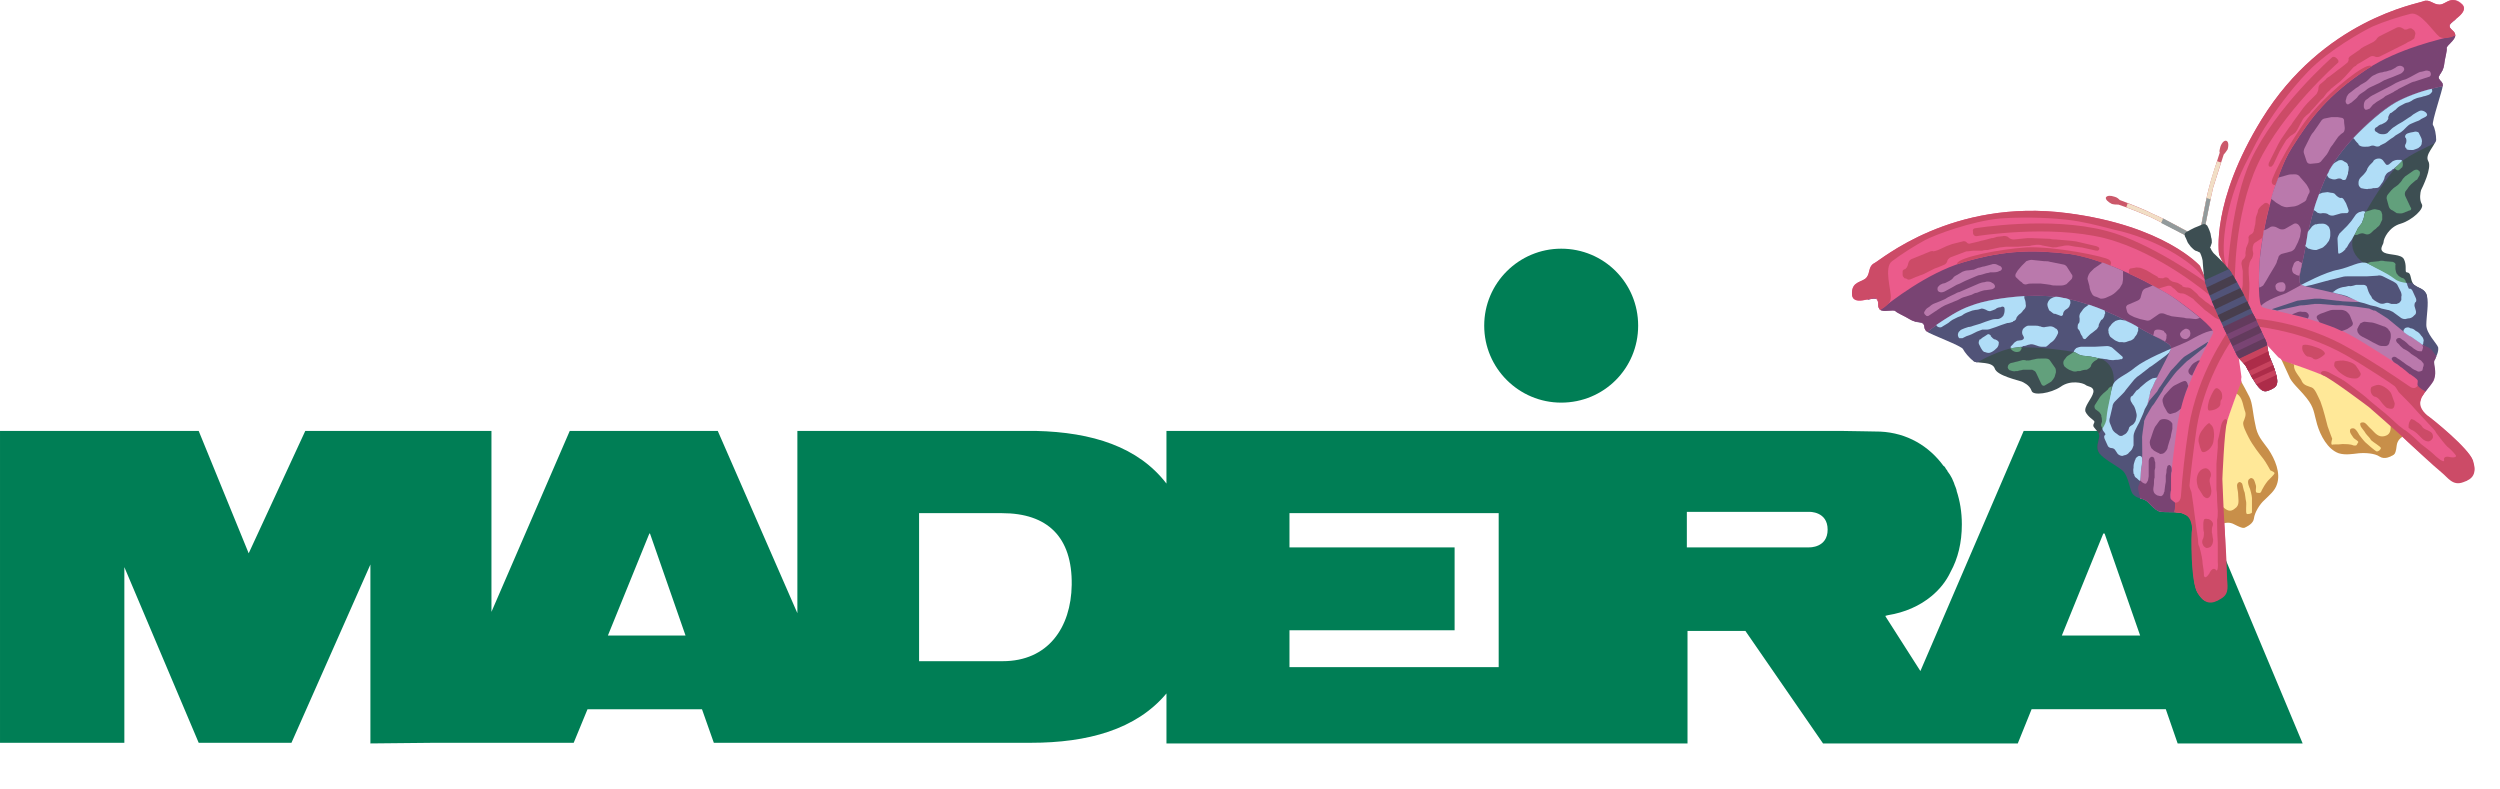 <?xml version="1.0" encoding="UTF-8"?>
<!DOCTYPE svg PUBLIC "-//W3C//DTD SVG 1.1//EN" "http://www.w3.org/Graphics/SVG/1.1/DTD/svg11.dtd">
<!-- Creator: CorelDRAW Home & Student 2014 -->
<svg xmlns="http://www.w3.org/2000/svg" xml:space="preserve" width="38mm" height="12mm" version="1.1" style="shape-rendering:geometricPrecision; text-rendering:geometricPrecision; image-rendering:optimizeQuality; fill-rule:evenodd; clip-rule:evenodd"
viewBox="0 0 3800 1200"
 xmlns:xlink="http://www.w3.org/1999/xlink">
 <defs>
  <style type="text/css">
   <![CDATA[
    .fil1 {fill:#3D4E52}
    .fil22 {fill:#483E4D}
    .fil2 {fill:#515378}
    .fil21 {fill:#633B5D}
    .fil4 {fill:#794473}
    .fil20 {fill:#AD2C49}
    .fil3 {fill:#BA79AC}
    .fil9 {fill:#CC4B67}
    .fil7 {fill:#EB5B8B}
    .fil0 {fill:#007E55;fill-rule:nonzero}
    .fil17 {fill:#3D4E52;fill-rule:nonzero}
    .fil18 {fill:#515378;fill-rule:nonzero}
    .fil13 {fill:#62A07C;fill-rule:nonzero}
    .fil11 {fill:#794473;fill-rule:nonzero}
    .fil16 {fill:#929A9B;fill-rule:nonzero}
    .fil12 {fill:#B0DDF7;fill-rule:nonzero}
    .fil10 {fill:#BA79AC;fill-rule:nonzero}
    .fil19 {fill:#C8435E;fill-rule:nonzero}
    .fil6 {fill:#C88F49;fill-rule:nonzero}
    .fil14 {fill:#CB586A;fill-rule:nonzero}
    .fil8 {fill:#CC4B67;fill-rule:nonzero}
    .fil15 {fill:#F1DEC5;fill-rule:nonzero}
    .fil5 {fill:#FFE898;fill-rule:nonzero}
   ]]>
  </style>
 </defs>
 <g id="Слой_x0020_1">
  <g id="_303724624">
   <path class="fil0" d="M3134 966l63 -155 2 0 54 155 -119 0zm-384 -134l-186 0 0 -54 186 0c0,0 28,-1 28,27 0,28 -28,27 -28,27zm-472 182l-318 0 0 -56 251 0 0 -126 -251 0 0 -52 318 0 0 234zm-754 -9l-127 0 0 -225 126 0c69,0 107,36 106,109 -1,65 -36,116 -105,116zm-600 -39l63 -155 1 0 54 155 -118 0zm2377 -311l-225 0 -157 365 -53 -83 0 -1c1,0 3,-1 4,-1 25,-4 48,-14 66,-29 12,-10 22,-22 29,-37 11,-20 17,-44 17,-72 0,-19 -3,-36 -8,-51 0,-1 0,-1 0,-1 -1,-3 -2,-6 -3,-8 -1,-4 -3,-7 -4,-10 0,0 0,0 0,0 -2,-4 -4,-7 -7,-11 0,-1 -1,-2 -2,-3 -1,-2 -2,-4 -4,-5 -22,-30 -55,-50 -96,-52 -5,0 -48,-1 -58,-1l-1027 0 0 80c-43,-56 -113,-78 -198,-80l-363 0 0 277 -121 -277 -225 0 -119 275 0 -275 -283 0 -86 186 -76 -186 -302 0 0 474 189 0 0 -267 113 267 141 0 120 -271 0 272 98 -1 211 0 21 -51 174 0 18 51 482 0c86,0 160,-20 206,-75l0 76 792 0 0 -171 88 0 118 171 100 0 196 0 21 -52 204 0 18 52 190 0 -199 -475z"/>
   <path class="fil0" d="M2490 495c0,65 -52,117 -117,117 -64,0 -117,-52 -117,-117 0,-65 53,-117 117,-117 65,0 117,52 117,117z"/>
   <path class="fil1" d="M3228 596l-4 -49 -93 -39 -110 16 -22 24c0,0 0,0 1,1 7,4 28,0 32,11 3,11 36,18 41,20 2,1 12,5 15,14 2,8 29,4 44,-6 15,-11 34,-6 38,-3 3,3 13,2 12,11 -2,10 -15,22 -12,30 4,8 12,12 13,14 2,2 -2,4 -1,8 2,4 10,10 9,16 -1,7 -6,16 0,25 1,0 1,0 1,1l20 -37 16 -57z"/>
   <path class="fil2" d="M3342 513l-60 -35 -110 -43 -154 1 -82 25 -26 28c6,1 12,1 14,4 2,4 0,7 5,11 4,4 54,22 55,27 2,4 9,13 16,18 1,1 3,1 5,2 12,-7 37,-19 54,-22 23,-3 65,1 93,6 28,5 60,7 61,41 1,25 -9,37 -11,58 0,11 -6,18 -12,25 1,2 1,4 1,5 -1,7 -6,16 0,25 7,9 25,18 35,26 10,9 11,31 16,36 4,5 11,7 18,8 6,2 12,12 20,17l0 -22 79 -234 -17 -7z"/>
   <path class="fil3" d="M3239 381c0,0 -125,-32 -137,-26 -12,5 -213,59 -213,59l-51 42c7,-2 13,-3 15,-1 4,5 0,12 5,16 5,4 20,-1 23,2 3,3 15,8 23,13 8,5 18,2 20,7 2,4 0,7 5,11 0,0 0,0 1,0 13,-10 41,-30 65,-39 34,-13 101,-20 142,-12 43,8 88,30 111,43 22,14 52,25 52,32 0,8 -24,46 -32,70 -2,5 -3,11 -4,17 1,-1 2,-4 3,-6l12 -14c1,-2 3,-6 5,-8l14 -21c1,-2 4,-5 6,-7 0,0 11,-12 11,-12 2,-2 5,-5 7,-6l35 -22 -4 7 -26 21c-2,1 -5,4 -6,5l-12 12c-2,2 -4,5 -5,6 0,0 -15,20 -15,20 -1,2 -3,6 -4,7l-11 17c-2,2 -4,5 -5,7l-7 12c-1,2 -2,5 -3,7l0 2c-2,12 -3,22 -3,22 0,18 1,35 -1,45 -2,14 -3,35 -2,49 3,0 5,1 7,2 6,2 14,16 24,18 9,1 18,0 29,1l21 -19 17 -135 26 -79 -4 -60 -134 -105z"/>
   <path class="fil4" d="M3248 496c22,14 52,25 52,32 0,1 0,1 -1,2 10,-4 20,-8 26,-11 13,-7 33,-19 43,-16 1,0 4,1 6,3l-1 -20 -134 -105c0,0 -125,-32 -137,-26 -12,5 -213,59 -213,59l-51 42c7,-2 13,-3 15,-1 4,5 0,12 5,16 5,4 20,-1 23,2 3,3 15,8 23,13 8,5 18,2 20,7 2,4 0,7 5,11 0,0 0,0 1,0 13,-10 41,-30 65,-39 34,-13 101,-20 142,-12 43,8 88,30 111,43z"/>
   <path class="fil5" d="M3417 605c-3,-5 -8,-14 -12,-21 -7,17 -16,43 -23,64 -10,33 -9,108 -5,133 1,3 2,7 2,12l4 0c0,0 7,-2 14,2 8,4 10,9 15,7 5,-3 9,-4 12,-17 4,-12 9,-20 16,-27 7,-6 15,-12 19,-22 3,-11 -2,-35 -11,-50 -10,-14 -19,-21 -23,-39 -3,-18 -2,-32 -8,-42z"/>
   <path class="fil6" d="M3428 645c-4,-18 -4,-32 -9,-42 -3,-6 -10,-19 -14,-26 -1,4 -4,16 -6,21 2,1 3,2 4,3 6,6 7,18 9,23 3,6 0,12 -2,17 -2,5 4,16 8,24 6,12 18,27 22,32 4,5 11,18 11,18 0,0 8,3 6,5 -1,2 -6,7 -10,11 -4,5 -7,10 -9,14 -2,6 -4,4 -7,4 -4,0 -1,-8 -2,-11 -1,-3 -2,-8 -4,-10 -2,-1 -3,-3 -7,1 -3,4 2,14 2,14 0,0 3,10 3,14 0,4 0,20 0,22 -1,2 -7,3 -8,2 -2,-2 0,-15 -1,-19 -1,-4 -1,-8 -2,-13 -2,-4 -3,-12 -4,-14 -2,-2 -4,-4 -7,0 -2,4 1,10 1,17 0,7 3,16 -5,21 -7,6 -12,3 -19,-3 -2,-2 -2,-12 -3,-17 0,11 1,21 2,28 1,3 -4,12 -4,17l9 -3c0,0 7,-2 14,2 8,4 12,6 16,5 4,-2 13,-6 14,-14 1,-9 9,-22 16,-28 7,-7 16,-14 19,-24 6,-17 -3,-38 -13,-53 -10,-14 -17,-20 -20,-38z"/>
   <path class="fil7" d="M3402 537l-27 -64 -32 -69c0,0 -53,-61 -201,-80 -175,-23 -284,72 -293,76 -10,5 -6,15 -12,22 -7,8 -22,5 -22,23 -1,24 33,4 37,9 5,6 1,13 6,17 0,0 0,0 0,0 18,-14 70,-55 125,-72 67,-20 110,-19 163,-13 54,7 138,52 163,70 24,17 57,43 55,50 -3,7 -24,45 -34,72 -11,26 -17,41 -22,79 -5,37 -13,97 -7,106 4,7 5,8 7,16 6,0 9,1 13,3 8,3 11,9 11,20 -1,11 -1,84 8,98 9,14 12,15 23,14 2,0 5,-1 8,-2 6,-7 14,-17 13,-26 -2,-14 0,-81 -5,-106 -5,-25 -6,-100 4,-133 8,-25 18,-52 24,-67 -1,-2 0,-7 0,-7l-5 -36z"/>
   <path class="fil8" d="M3344 404c0,0 -54,-61 -201,-80 -176,-23 -285,72 -294,76 -9,5 -6,15 -12,22 -6,7 -21,5 -22,23 -1,23 33,4 38,9 4,5 0,12 5,17 6,-3 16,-10 16,-18 1,-11 -11,-47 2,-56 13,-10 35,-24 50,-32 15,-8 71,-29 115,-33 44,-3 84,0 101,2 25,3 44,8 71,15 65,14 118,49 133,69 3,5 5,6 7,7l-9 -21z"/>
   <path class="fil9" d="M3359 437c0,0 -4,-7 -6,-8 0,0 -85,-61 -151,-78 -87,-23 -200,-4 -200,-4 -2,0 -4,2 -3,5l0 3c1,3 3,4 5,4 0,0 110,-18 195,3 85,22 161,88 161,88 2,1 5,1 5,1l-3 -6 -3 -8z"/>
   <path class="fil8" d="M3156 367c-2,0 -6,-1 -8,-1l-23 -2c-3,0 -6,0 -9,-1l-27 -1c-2,0 -6,0 -8,0l-20 2c-3,0 -6,-1 -8,-3l-1 -1c-2,-1 -6,-2 -8,-1l-9 1c-2,1 -6,2 -8,2 0,0 -14,4 -16,4 -2,1 -16,4 -16,4 -2,1 -5,0 -6,-2 -1,-1 -4,-2 -6,-1l-16 4c-2,1 -6,2 -8,3l-13 6c-3,1 -6,2 -7,2 -2,-1 -5,0 -7,1l-27 11c-2,1 -4,4 -4,5 -1,2 -1,5 -2,6 0,1 -2,3 -3,4 -2,0 -4,2 -4,3 0,1 0,4 0,6 0,2 2,4 3,5 2,0 4,1 5,2 1,0 4,0 5,-1 1,0 4,-2 7,-3l3 -1c2,-1 5,-2 8,-3l18 -9c3,-1 6,-2 8,-3l7 -3c2,-1 4,-4 4,-6 1,-2 3,-4 5,-5l16 -6c2,-1 6,-2 8,-3l2 0c2,0 6,-1 9,-1l13 0c2,-1 6,-1 8,-1l19 -4c3,0 7,-1 9,-1l10 0c2,0 6,0 8,0l13 -1c2,0 6,0 8,-1l8 -1c2,0 6,0 8,1l16 3c3,0 7,0 9,-1l6 -1c3,-1 7,-1 9,-1l11 2c3,0 6,1 9,1l18 4c3,1 5,1 7,1 1,-1 2,-2 2,-3 0,-2 -2,-3 -5,-4l-30 -7z"/>
   <path class="fil8" d="M3372 470c-3,-1 -6,-2 -8,-4l-4 -2c-2,-2 -5,-4 -7,-5l-7 -6c-2,-1 -5,-4 -6,-6l-8 -7c-2,-2 -5,-3 -7,-3l-1 0c-2,0 -6,-1 -7,-2l0 -1c-2,-1 -5,-3 -7,-4l-8 -2c-2,-1 -5,-3 -6,-5 -1,-1 -4,-2 -6,-1l-2 1c-2,0 -5,0 -8,-1l0 -1c-2,-1 -5,-3 -7,-4l-10 -6c-2,-1 -5,-2 -7,-3l-3 -1c-2,0 -6,-1 -8,0l-6 1c-2,0 -4,3 -3,5l0 3c16,7 32,15 45,23 1,0 1,0 2,-1l10 -3c2,-1 5,-1 7,0 1,1 3,3 5,4l4 4c1,2 5,3 7,3l1 0c3,0 6,2 8,3l5 3c2,1 5,3 6,5l12 11c1,1 4,4 6,5l13 10c2,1 6,3 8,3l4 0c1,1 1,1 1,0l-5 -13 -1 -2c0,0 0,-1 0,-1l-2 0z"/>
   <path class="fil8" d="M2983 399c67,-20 110,-19 163,-13 18,3 40,9 61,18 2,-2 3,-6 -1,-9 -5,-5 -84,-21 -126,-19 -43,3 -101,15 -105,24 0,1 0,1 -1,2 3,-1 6,-2 9,-3z"/>
   <path class="fil8" d="M3369 590c-3,0 -7,8 -11,18 -3,10 -3,17 1,16 4,0 10,-2 12,-4 2,-1 4,-4 4,-6 0,-3 0,-6 2,-7 1,-2 1,-6 0,-10 -2,-4 -5,-7 -8,-7z"/>
   <path class="fil8" d="M3362 647c-1,-1 -3,-3 -4,-4 -1,0 -6,4 -10,10 -5,6 -7,14 -6,19 1,5 3,11 4,13 1,3 5,3 9,0 4,-2 8,-8 9,-12 1,-5 2,-13 1,-17 0,-4 -2,-8 -3,-9z"/>
   <path class="fil8" d="M3359 716c-2,-3 -5,-5 -8,-4 -2,0 -6,2 -8,5 -2,2 -4,8 -4,12 0,4 1,9 2,12 2,3 6,10 8,13 2,2 5,4 7,3 3,-1 5,-5 5,-8 1,-3 -1,-11 -2,-15 -1,-3 0,-8 1,-9 1,-2 1,-6 -1,-9z"/>
   <path class="fil8" d="M3363 794c-1,-2 -3,-4 -6,-5 -2,0 -5,-1 -6,0 -1,0 -2,4 -2,8 0,5 0,10 1,12 0,2 0,6 -1,9 -2,3 -2,7 -1,9 1,3 3,5 6,6 2,0 6,-1 7,-3 2,-2 3,-6 3,-10 -1,-3 -1,-8 -2,-11 0,-3 0,-7 1,-9 1,-2 1,-5 0,-6z"/>
   <path class="fil8" d="M3343 831c0,0 0,0 -1,-2 -1,-2 -1,-9 -1,-9 -2,-12 -4,-28 -5,-36 -1,-8 -3,-24 -5,-36 0,0 -3,-7 -3,-10 0,-3 6,-55 11,-88 11,-67 44,-120 54,-134l-4 -9 -3 -3c-1,3 -45,62 -59,145 -6,39 -10,76 -12,105 -1,12 -10,10 -10,10l0 15c0,0 6,0 8,0 4,1 3,1 8,3 6,3 10,9 11,21 -2,12 -2,81 8,98 11,18 22,18 36,9 14,-8 9,-21 9,-35 0,-13 -3,-65 -4,-80 -1,-14 -3,-67 -3,-67 0,0 3,-74 7,-86 1,-4 -1,-5 -3,-5 -2,1 -5,5 -6,10l-3 15c-1,4 -2,8 -2,8 0,1 0,1 0,1 0,0 0,4 0,9l-2 25c0,5 0,12 0,17l0 22c1,5 1,13 1,17l1 16c0,4 0,10 -1,13 0,2 0,20 1,34 0,9 0,21 0,30 1,10 -1,16 -3,12 -3,-3 -7,-1 -10,6 -4,6 -7,7 -8,3 0,-5 -1,-13 -2,-18 0,-5 -2,-16 -5,-26z"/>
   <path class="fil10" d="M3233 473c0,2 3,5 5,6l6 3c3,1 6,2 9,3l9 2c2,1 6,0 7,-1l13 -9c2,-1 6,-1 8,0l5 2c2,0 5,2 8,2l17 2c2,1 6,1 8,1l9 1c2,0 5,-1 7,-2 -11,-9 -24,-19 -35,-27 -8,-6 -21,-14 -37,-22 -2,1 -5,2 -7,3l-3 1c-3,1 -5,3 -6,6l-2 7c0,2 -2,5 -5,6l-14 6c-3,1 -4,4 -3,6l1 4z"/>
   <path class="fil10" d="M3177 414l-2 3c-1,2 -2,5 -2,7l3 11c0,2 1,6 2,8l2 4c1,2 4,4 6,4l0 0c2,1 5,2 7,3 1,0 4,0 7,-1l9 -4c2,-1 5,-3 7,-5l6 -6c1,-2 3,-5 4,-7l1 -6c0,-2 0,-6 0,-9l0 -4c0,0 0,0 0,0 -10,-5 -21,-9 -31,-13l-13 9c-1,1 -4,4 -6,6z"/>
   <path class="fil10" d="M3142 406c-1,-2 -4,-4 -6,-4l-20 -4c-2,-1 -6,-1 -9,-1l-19 -2c-2,0 -6,1 -8,2l-7 7c-2,2 -4,5 -6,7l-3 5c-1,2 -1,5 1,6l1 1c2,2 5,5 7,6l1 1c1,2 5,3 7,2l0 0c2,-1 6,-1 8,-1l13 0c2,0 6,1 8,1l7 1c2,1 6,1 9,1l7 0c3,0 6,-1 8,-2l8 -8c1,-2 2,-5 0,-7l-7 -11z"/>
   <path class="fil10" d="M3028 430c-2,-2 -5,-2 -8,-2l-4 1c-2,0 -6,1 -8,2l-30 13c-2,0 -5,2 -7,3 0,0 -11,5 -12,6 -2,2 -18,8 -18,8 -3,1 -6,3 -8,5l-3 2c-2,1 -4,4 -5,6 -1,1 0,4 2,5 1,2 4,2 6,0l18 -12c2,-1 5,-3 8,-4l17 -7c2,-1 5,-3 8,-4l13 -4c2,-1 5,-3 8,-3l5 -2c3,-1 6,-2 9,-2l7 -1c3,0 5,-2 6,-3 1,-2 0,-4 -2,-6l-2 -1z"/>
   <path class="fil10" d="M3035 402c-2,-1 -6,-1 -8,0l-11 3c-3,0 -6,2 -9,2l-7 3c-3,0 -6,1 -9,1l0 0c-2,0 -6,1 -8,2l-5 3c-2,1 -5,3 -7,4l-2 2c-1,2 -4,4 -6,5l-2 1c-2,1 -5,3 -8,3l0 0c-2,1 -5,2 -6,4 -2,1 -2,3 -2,5 0,2 2,4 4,4 1,1 5,0 7,-1l11 -6c2,-1 5,-3 7,-4l5 -2c2,-1 6,-3 8,-4l14 -6c3,-1 6,-3 9,-3l7 -2c2,-1 6,-1 8,-2l3 0c2,0 6,0 9,-1l2 -1c2,0 4,-2 4,-4 0,-1 -2,-4 -4,-4l-4 -2z"/>
   <path class="fil10" d="M3291 519c1,-2 2,-4 2,-6l0 -2c1,-2 -1,-5 -3,-6l-1 -2c-2,-1 -6,-2 -8,-2l-2 0c-3,0 -5,2 -5,4l0 0c0,2 -1,3 -1,5 7,3 13,6 18,9z"/>
   <path class="fil10" d="M3328 502c-2,-2 -5,-3 -7,-2 -2,1 -5,3 -6,5l-1 1c-1,2 0,5 2,7l1 1c2,1 5,2 7,1 2,-1 4,-3 5,-5l0 -1c1,-2 0,-5 -1,-7z"/>
   <path class="fil11" d="M3341 548l-5 3c-2,1 -5,4 -6,6l-2 3c-2,2 -2,5 -1,7 1,2 3,3 5,4 4,-8 7,-16 12,-23 -1,0 -2,0 -3,0z"/>
   <path class="fil11" d="M3325 584l0 -1c-1,-3 -3,-4 -4,-4 -1,0 -4,1 -6,2l-10 5c-2,1 -5,4 -6,5l-9 10c-1,2 -3,5 -3,7 0,3 1,6 2,9l5 9c1,2 4,4 6,3l7 -2c2,-1 5,-3 7,-5l1 -1c3,-12 6,-22 11,-34 0,-1 0,-2 -1,-3z"/>
   <path class="fil11" d="M3297 639c-1,-1 -5,-2 -7,-2l-1 0c-3,0 -6,1 -7,3l-5 7c-2,2 -3,6 -4,8l-4 12c-1,2 -2,6 -1,8l0 1c1,3 2,6 4,7l2 2c2,1 5,3 8,4l1 1c2,0 5,0 7,-2l1 -1c2,-2 4,-5 4,-8l3 -10c1,-2 2,-6 2,-8l2 -9c0,-2 0,-6 0,-8 -1,-2 -3,-4 -5,-5z"/>
   <path class="fil4" d="M3281 777c5,2 15,1 24,2 0,0 0,0 0,-1l0 -1c1,-3 1,-6 1,-7 0,-2 0,-5 0,-6 -1,-1 -4,-3 -6,-5 -2,-2 -1,-12 0,-14l0 -2c0,-2 0,-6 0,-8 0,0 0,-6 0,-7 0,-2 0,-4 0,-4 0,-2 0,-6 1,-8 0,-2 0,-5 -1,-7 -1,-1 -2,-3 -3,-2 -2,0 -3,2 -3,4 -1,2 -1,5 -1,7l-1 5c0,2 0,6 0,9l-1 6c0,2 -1,6 -1,9l-1 2c0,3 -4,6 -5,5 -2,0 -4,-1 -5,-1 -2,-1 -3,-2 -4,-3 -1,-1 -2,-4 -2,-6 0,-3 1,-6 1,-9l0 0c0,-3 0,-7 1,-9l0 -2c0,-3 0,-6 0,-9l1 -4c0,-2 0,-6 0,-8l-1 -3c0,-2 -1,-5 -2,-5 -1,-1 -3,-1 -4,0 -2,1 -3,4 -3,6 0,2 0,6 0,8l0 6c0,3 0,6 0,9l-1 6c-1,2 -2,4 -3,5 -2,1 -6,-2 -6,-2l-3 -3 -1 5 -2 5c0,2 0,6 1,8l2 9c0,1 2,1 2,1 2,1 3,1 5,2 6,2 12,13 21,17z"/>
   <path class="fil12" d="M2995 465c-18,6 -37,19 -52,29 1,1 2,3 3,3 2,1 5,1 7,-1l5 -3c2,-1 5,-3 7,-5l3 -2c2,-1 6,-3 8,-4 0,0 6,-2 7,-3 2,-2 7,-4 7,-4 2,-1 6,-2 8,-3l5 -1c3,0 6,-1 9,-2l0 0c2,0 5,1 7,2 1,1 4,2 6,2 3,-1 6,-2 8,-3 2,-2 5,-3 8,-3l2 -1c3,0 4,1 4,4l0 2c0,3 -1,6 -2,8l-2 2c-1,1 -4,3 -7,3l-3 0c-3,0 -6,1 -9,2l-6 2c-2,1 -6,2 -8,3l-10 3c-2,1 -6,2 -8,2l-6 2c-2,1 -6,2 -7,4 -2,1 -3,4 -3,6 0,2 1,4 2,5 1,0 3,0 5,0l6 -3c3,-1 6,-2 8,-3l8 -4c2,-1 6,-2 8,-3l7 0c2,0 6,-1 8,-2l6 -2c2,-1 6,-2 8,-3l9 -3c3,0 6,-1 9,-2l0 -1c3,0 5,-3 5,-5 1,-2 3,-4 4,-5 2,-1 5,-4 6,-6l2 -2c2,-2 3,-5 2,-8l0 -1c0,-2 -1,-6 -2,-8l0 -3c-31,2 -62,7 -82,15z"/>
   <path class="fil12" d="M3033 516c-3,0 -5,-3 -7,-5l0 -1c-2,-2 -4,-3 -6,-1l-3 2c-2,1 -5,3 -7,5l-1 0c-1,2 -2,5 -1,7l3 6c1,2 3,5 5,6l1 0c2,1 6,2 8,1l0 0c3,-1 6,-3 8,-5l1 -1c2,-1 4,-5 4,-7l0 -1c1,-2 -1,-4 -3,-5l-2 -1z"/>
   <path class="fil12" d="M3124 499c-2,-2 -5,-3 -8,-3l-7 1c-2,1 -6,0 -8,-1l-1 0c-2,-1 -5,-1 -7,-1 -2,0 -5,0 -7,0l-3 0c-2,0 -5,2 -7,4l-1 1c-1,2 -2,5 -1,8l2 4c1,2 0,4 -3,5l-7 1c-2,1 -5,3 -6,5l-3 3c-2,2 -1,3 2,3l7 -1c2,0 6,-1 8,-1l1 -1c3,0 6,-1 8,-2l1 0c2,-1 5,-1 8,0l3 1c2,1 6,2 8,2 0,0 6,0 7,0 2,-1 7,-6 7,-6 2,-1 4,-3 5,-4 1,-1 3,-4 4,-6l2 -4c1,-2 0,-5 -2,-7l-2 -1z"/>
   <path class="fil12" d="M3137 453c-4,-1 -8,-2 -12,-2 -1,0 -3,1 -4,1l-2 1c-3,1 -5,4 -6,6l-1 3c0,3 1,6 2,8l1 2c2,1 5,4 7,5l2 0c2,1 6,2 8,3 2,1 4,-1 4,-3l0 -1c1,-3 3,-5 5,-6l0 0c2,-1 5,-4 5,-6l1 -3c0,-3 0,-5 -2,-6 -3,-1 -5,-2 -8,-2z"/>
   <path class="fil12" d="M3175 463c0,0 0,0 0,0l-4 3c-2,1 -5,4 -6,6l-3 4c-1,2 -2,5 -1,8l0 2c0,2 0,5 -2,6 -1,2 -1,4 -1,7l3 4c1,3 2,6 4,8l1 3c2,2 4,2 5,0l2 -2c2,-2 5,-5 7,-6l5 -4c2,-1 4,-4 5,-6l0 -2c1,-3 3,-6 4,-8l1 0c2,-2 4,-5 4,-8l1 -2c0,-1 -1,-3 -1,-4 -7,-3 -15,-6 -24,-9z"/>
   <path class="fil12" d="M3248 496c-5,-3 -11,-6 -18,-9 0,0 -1,0 -1,0l-6 -1c-2,0 -6,1 -8,2l-1 1c-2,1 -5,4 -6,6l-1 1c-2,2 -3,6 -2,8l0 2c1,3 2,6 4,7l4 3c2,2 6,3 8,4l5 0c2,1 6,0 8,-1l3 -1c2,0 5,-2 7,-4l1 -2c2,-2 4,-5 4,-7l1 -2c0,-1 0,-4 0,-6 -1,0 -2,0 -2,-1z"/>
   <path class="fil12" d="M3210 528c-2,-1 -5,-2 -7,-2l-18 1c-2,0 -6,0 -9,0l-12 0c-2,0 -6,1 -8,2l-2 2c-1,2 -4,4 1,5l5 3c3,1 6,2 9,2l9 1c3,1 7,1 9,2l6 1c3,0 6,1 9,1l4 1c2,0 6,1 9,0l0 0c2,0 6,0 8,-1l2 0c2,-1 2,-3 1,-4l-16 -14z"/>
   <path class="fil12" d="M3247 594c-1,2 -4,5 -5,7l-3 2c-1,2 -1,5 0,7l3 5c2,2 3,5 4,8l1 4c1,3 1,6 0,9l-1 4c-1,2 -3,5 -5,6 -2,1 -5,3 -5,5l-1 3c-1,2 -3,5 -5,6l-2 1c-2,2 -5,2 -7,1l-4 -3c-2,-1 -5,-4 -6,-6l-4 -10c-1,-2 -1,-6 0,-8l4 -17c0,-3 2,-6 4,-8l11 -11c1,-1 4,-4 5,-6l13 -16c2,-2 5,-5 7,-6l13 -10c2,-2 5,-4 7,-5 0,0 15,-11 19,-14 3,-2 7,-6 7,-6l3 -6c0,0 -39,16 -54,28 -15,13 -32,17 -35,29 -4,12 -11,48 -14,56 -3,10 0,12 0,12 1,2 4,4 3,6 -2,1 -2,3 -1,6l5 11c1,2 4,3 5,3 2,0 5,1 6,3l4 6c2,2 5,3 7,3l3 -1c2,0 6,-2 7,-4l3 -3c2,-2 3,-5 4,-8l0 -14c0,-2 1,-6 2,-8l4 -8c1,-2 3,-5 4,-8l4 -9c1,-2 2,-5 3,-8l4 -7 5 -21 3 -6 4 -9 3 -5c0,0 -2,0 -7,1 -4,2 -10,6 -12,8 -2,2 -5,4 -7,6 -1,2 -6,5 -6,5z"/>
   <path class="fil12" d="M3256 697c0,-3 -2,-4 -4,-4l-1 0c-2,1 -5,3 -5,5l-1 2c-1,3 -2,6 -2,9l0 2c-1,3 0,7 0,9l1 1c0,3 2,5 4,6 1,1 4,4 5,4 1,-7 1,-17 2,-22 1,-3 1,-8 1,-12z"/>
   <path class="fil13" d="M3066 528l-7 1c-1,0 -2,0 -3,0 0,1 1,2 2,3l0 0c2,2 5,3 7,3l1 0c2,0 5,-1 5,-2 1,-1 2,-3 2,-4 0,-1 -1,-1 -2,-2 -2,1 -4,1 -5,1z"/>
   <path class="fil13" d="M3116 548c-1,-2 -4,-3 -6,-3l-8 0c-3,0 -6,0 -9,1l-5 1c-2,1 -6,1 -8,1 -2,-1 -6,-1 -8,0l-16 4c-2,1 -4,3 -4,5 -1,2 1,5 3,6l1 0c2,1 6,2 8,1l3 0c2,-1 5,-1 8,-2 2,0 6,0 8,0l6 0c2,1 5,2 6,5l8 17c1,2 3,3 5,2l10 -6c2,-2 4,-5 5,-7l2 -7c0,-3 0,-6 -2,-8l-7 -10z"/>
   <path class="fil13" d="M3187 544c-2,-1 -6,-1 -9,-2l-9 -1c-3,0 -6,-1 -9,-2l-5 -3c-1,0 -3,-1 -3,-1l-6 4c-2,1 -5,3 -6,5l-3 4c-1,2 -1,5 0,7l1 2c2,2 5,4 7,5l5 2c2,1 6,1 8,0l4 0c2,-1 6,-2 9,-2l1 0c2,-1 5,-3 6,-5l1 -3c1,-2 4,-5 6,-6l2 -1c1,-1 2,-2 3,-3l-3 0z"/>
   <path class="fil13" d="M3202 634c2,-19 6,-28 8,-47l-2 1c-2,1 -3,2 -4,4l-7 6c-2,2 -5,5 -6,7l-7 11c-1,2 0,5 1,6l4 3c2,1 4,4 5,6l0 2c1,2 1,6 1,8l-1 3c-1,2 0,5 2,7l0 0c3,-5 6,-10 6,-17z"/>
   <path class="fil1" d="M3595 420l-36 -35 29 -96 82 -75 32 -2c0,0 1,1 0,1 0,8 -17,22 -11,32 6,10 -9,40 -11,44 -1,3 -3,14 1,21 5,7 -15,25 -32,30 -18,5 -26,23 -26,28 0,4 -8,11 1,16 8,4 26,2 30,10 4,8 2,17 3,19 1,2 4,0 6,4 2,4 2,14 8,17 5,4 15,5 18,16 0,1 0,1 0,2l-40 -9 -54 -23z"/>
   <path class="fil2" d="M3457 455l12 -68 37 -113 98 -118 71 -48 38 -2c-3,6 -7,10 -6,13 2,5 6,5 6,11 0,6 -17,55 -15,60 3,4 5,15 5,23 -1,2 -1,4 -3,5 -12,6 -37,17 -50,28 -17,16 -40,51 -54,76 -14,24 -34,51 -8,74 19,16 35,15 52,28 8,6 18,6 27,6 1,2 2,3 4,4 5,4 16,5 18,16 3,11 -1,31 -1,44 0,13 16,28 18,34 1,7 -3,14 -6,20 -2,5 2,16 0,26l-16 -14 -232 -87 5 -18z"/>
   <path class="fil3" d="M3421 292c0,0 55,-117 67,-123 12,-6 180,-127 180,-127l65 -13c-6,5 -10,8 -10,11 1,6 9,8 9,14 0,7 -13,15 -13,19 1,4 -3,16 -4,26 -1,10 -10,16 -8,20 2,5 6,5 6,11 0,0 0,0 0,1 -16,3 -50,12 -73,25 -31,18 -79,65 -99,102 -20,38 -32,87 -36,113 -4,27 -14,56 -8,61 6,5 50,11 73,20 5,2 11,4 17,7 -2,0 -5,0 -7,0l-19 -1c-2,0 -6,-1 -9,-1 0,0 -25,-3 -25,-3 -3,0 -7,0 -9,0 0,0 -17,2 -17,2 -3,0 -7,1 -9,1l-39 13 8 2 32 -7c3,-1 6,-1 9,-1 0,0 16,-2 16,-2 3,0 6,0 8,0 0,0 25,2 25,2 3,0 6,0 9,0l19 2c3,0 6,1 8,1l14 2c2,1 5,2 7,3l2 0c11,7 19,12 19,12 15,12 27,23 36,28 12,7 28,20 38,30 -1,2 -2,4 -3,6 -2,6 4,22 -1,31 -4,7 -11,13 -17,23l-28 4 -115 -73 -77 -30 -44 -41 3 -170z"/>
   <path class="fil4" d="M3505 371c-4,27 -14,56 -8,61 0,0 0,1 1,1 -9,5 -18,10 -24,13 -14,5 -36,13 -40,23 -1,1 -2,4 -2,7l-14 -14 3 -170c0,0 55,-117 67,-123 12,-6 180,-127 180,-127l65 -13c-6,5 -10,8 -10,11 1,6 9,8 9,14 0,7 -13,15 -13,19 1,4 -3,16 -4,26 -1,10 -10,16 -8,20 2,5 6,5 6,11 0,0 0,0 0,1 -16,3 -50,12 -73,25 -31,18 -79,65 -99,102 -20,38 -32,87 -36,113z"/>
   <path class="fil5" d="M3481 571c-2,-5 -5,-15 -8,-22 17,5 43,14 64,23 32,13 89,61 105,80 3,3 5,6 9,9l-3 3c0,0 -6,4 -7,13 -1,8 1,13 -4,15 -5,3 -9,5 -21,-1 -12,-5 -21,-6 -31,-4 -9,1 -18,3 -29,0 -10,-4 -26,-23 -31,-40 -5,-17 -5,-28 -16,-42 -12,-15 -23,-23 -28,-34z"/>
   <path class="fil6" d="M3506 605c-12,-15 -23,-23 -27,-34 -2,-5 -9,-19 -12,-26 4,1 15,7 20,9 0,1 0,2 0,4 1,8 10,16 12,22 3,6 10,7 15,9 5,2 9,13 13,21 5,13 9,31 11,38 2,6 7,19 7,19 0,0 -3,9 0,9 2,-1 9,0 15,-1 6,0 13,0 17,2 6,1 5,-1 7,-4 3,-2 -5,-5 -7,-8 -2,-3 -5,-7 -5,-9 0,-3 0,-5 5,-5 4,0 9,10 9,10 0,0 6,8 9,11 3,3 15,13 17,14 3,1 7,-3 7,-5 0,-2 -12,-9 -15,-12 -2,-4 -5,-6 -8,-10 -2,-4 -8,-10 -8,-12 -1,-3 -1,-5 4,-5 4,0 7,6 13,11 5,5 10,12 19,10 9,-2 10,-8 10,-17 0,-3 -8,-9 -11,-13 8,7 15,14 19,19 3,3 13,5 17,8l-9 5c0,0 -6,4 -7,12 -1,9 -2,13 -6,15 -4,2 -12,7 -20,2 -7,-5 -22,-6 -32,-5 -9,1 -20,3 -30,0 -17,-6 -28,-27 -33,-44 -5,-17 -4,-25 -16,-40z"/>
   <path class="fil7" d="M3439 517l-33 -62 -33 -68c0,0 -13,-80 65,-206 94,-151 236,-175 246,-179 9,-4 14,5 24,5 7,0 12,-7 20,-7l1 0c4,0 7,1 11,4 19,14 -18,29 -17,35 1,7 9,9 9,15 0,0 0,0 0,0 -22,5 -87,20 -134,51 -59,39 -85,73 -114,119 -29,45 -47,139 -49,169 -2,30 -3,71 4,74 7,3 50,11 77,20 27,8 42,13 75,33 32,20 83,51 87,62 2,7 2,9 7,15 -3,5 -5,8 -6,12 -3,9 0,15 9,22 9,6 65,52 70,68 2,6 3,10 3,14 0,5 -2,8 -6,13 -2,1 -4,3 -7,5 -9,0 -22,0 -28,-7 -10,-11 -63,-52 -79,-71 -17,-20 -73,-68 -106,-81 -24,-10 -51,-19 -66,-24 -1,-2 -6,-5 -6,-5l-24 -26z"/>
   <path class="fil8" d="M3373 387c0,0 -13,-79 65,-206 93,-151 236,-175 245,-179 10,-4 15,5 25,5 10,0 17,-14 32,-2 18,13 -18,28 -17,34 1,7 9,7 9,15 -6,3 -17,6 -24,2 -9,-7 -29,-39 -44,-35 -16,4 -41,12 -57,19 -15,7 -67,36 -98,68 -30,31 -53,65 -62,79 -14,21 -22,39 -35,64 -29,59 -36,123 -30,147 2,5 2,8 1,10l-10 -21z"/>
   <path class="fil9" d="M3389 420c0,0 -4,-7 -3,-10 0,0 6,-104 35,-166 38,-82 124,-157 124,-157 1,-1 4,-1 6,1l2 2c2,2 2,5 0,6 0,0 -84,74 -121,153 -37,79 -35,180 -35,180 0,3 -1,5 -1,5l-3 -6 -4 -8z"/>
   <path class="fil8" d="M3463 219c1,-2 3,-5 4,-7l13 -19c2,-2 4,-5 5,-7l16 -22c2,-2 4,-5 6,-7l14 -14c1,-2 3,-5 3,-8l0 -1c0,-3 2,-6 4,-7l7 -6c1,-2 4,-4 6,-5 0,0 12,-9 13,-10 2,-1 13,-10 13,-10 2,-1 3,-4 3,-6 -1,-1 1,-4 3,-5l13 -9c2,-2 5,-4 7,-5l14 -7c2,-1 4,-3 5,-4 1,-2 3,-4 5,-5l26 -13c2,-1 5,-1 7,0 2,1 4,2 5,3 1,0 4,0 5,-1 2,-1 4,-1 5,-1 1,1 4,2 5,4 1,2 2,4 1,6 0,1 -1,3 -1,5 -1,1 -2,2 -4,3 -1,1 -4,2 -6,3l-3 2c-2,1 -6,3 -8,4l-18 9c-2,1 -6,3 -8,4l-6 3c-2,1 -6,1 -7,0 -2,-1 -5,-1 -7,0l-15 9c-2,1 -6,3 -7,5l-2 1c-2,1 -4,4 -6,6l-9 10c-1,1 -4,4 -6,6l-15 12c-1,2 -4,4 -6,6l-6 8c-2,1 -4,4 -6,6l-8 9c-2,2 -5,5 -6,7l-6 5c-1,1 -4,4 -5,6l-8 15c-1,2 -3,5 -5,6l-6 4c-2,2 -4,4 -6,6l-6 10c-1,2 -3,5 -4,7l-8 17c-1,3 -3,5 -4,6 -1,1 -3,0 -4,0 -1,-1 -1,-4 0,-6l14 -28z"/>
   <path class="fil8" d="M3406 451c1,-3 2,-6 2,-9l0 -4c1,-3 1,-6 1,-9l0 -9c0,-2 0,-6 0,-8l-2 -11c0,-3 1,-6 3,-7l1 -1c1,-1 3,-5 2,-7l0 0c0,-3 1,-6 1,-9l3 -7c1,-2 1,-5 1,-7 -1,-2 0,-4 2,-6l2 -1c2,-1 4,-4 4,-6l0 -1c1,-2 1,-6 2,-8l1 -11c1,-2 2,-6 3,-8l0 -2c1,-3 4,-6 5,-7l5 -4c2,-1 4,-1 6,1l2 2c-5,17 -8,34 -11,49 0,0 -1,1 -1,1l-9 6c-2,1 -4,3 -4,5 -1,1 -1,5 -1,7l1 5c0,2 -1,6 -2,8l-1 1c-1,2 -3,5 -3,8l-1 5c0,2 0,6 0,8l1 16c0,2 0,6 0,8l-1 17c0,2 -1,6 -2,8l-2 3c0,1 -1,1 -1,1l-7 -12 -1 -3c0,0 -1,0 0,-1l1 -1z"/>
   <path class="fil8" d="M3598 105c-59,39 -85,73 -114,119 -10,15 -18,36 -25,57 -3,1 -6,-1 -6,-5 0,-8 37,-79 66,-110 28,-32 75,-69 84,-66 1,0 2,0 2,1 -2,1 -5,3 -7,4z"/>
   <path class="fil8" d="M3500 525c2,-2 11,-1 21,3 10,3 15,9 12,11 -3,3 -8,6 -11,7 -2,1 -6,0 -7,-2 -2,-1 -5,-2 -7,-2 -2,0 -5,-3 -7,-7 -2,-3 -2,-8 -1,-10z"/>
   <path class="fil8" d="M3548 556c0,-2 0,-4 1,-6 0,-1 6,-2 13,-2 8,1 16,4 19,8 3,4 6,9 7,11 1,3 -1,6 -5,8 -4,1 -11,0 -16,-2 -4,-2 -10,-6 -13,-9 -3,-3 -6,-7 -6,-8z"/>
   <path class="fil8" d="M3604 597c-1,-3 -1,-7 1,-9 2,-1 7,-3 10,-3 3,0 8,2 12,5 3,2 7,6 8,9 1,3 4,11 5,14 0,3 -1,7 -3,8 -2,1 -6,0 -9,-1 -3,-2 -8,-8 -10,-11 -2,-3 -6,-6 -8,-6 -2,0 -5,-3 -6,-6z"/>
   <path class="fil8" d="M3661 650c0,-2 0,-5 1,-8 1,-2 2,-4 3,-5 1,0 5,1 8,4 4,2 8,6 9,8 1,2 5,4 8,5 2,1 6,3 7,5 1,2 2,6 0,8 -1,2 -4,4 -6,4 -3,0 -7,-2 -9,-4 -3,-3 -6,-6 -8,-8 -2,-2 -5,-4 -7,-5 -3,-1 -5,-3 -6,-4z"/>
   <path class="fil8" d="M3703 658c0,0 0,0 -1,-2 -1,-2 -6,-7 -6,-7 -8,-9 -19,-20 -25,-27 -5,-6 -17,-18 -25,-26 0,0 -4,-7 -6,-9 -2,-2 -46,-31 -74,-47 -60,-34 -121,-42 -138,-44l-5 -8 0 -4c3,0 77,4 149,46 34,19 65,40 90,57 9,7 13,-1 13,-1l12 9c0,0 -4,5 -5,7 -2,3 -1,2 -3,8 -1,6 1,13 10,21 10,7 63,50 70,69 6,20 0,28 -15,33 -16,6 -23,-7 -33,-15 -10,-8 -49,-44 -59,-54 -11,-10 -51,-45 -51,-45 0,0 -58,-44 -71,-49 -3,-2 -3,-4 -1,-5 2,-2 7,-1 11,1l13 7c5,3 8,4 8,5 0,0 0,0 1,0 0,0 3,2 7,5l20 15c4,3 10,8 13,11l17 14c4,3 10,8 13,11l11 10c4,4 9,7 11,9 2,0 16,12 26,22 8,6 17,13 23,19 8,7 13,9 12,5 -1,-4 3,-6 10,-4 7,1 10,-1 7,-4 -3,-4 -8,-9 -12,-12 -4,-4 -11,-13 -17,-21z"/>
   <path class="fil10" d="M3496 345c1,2 2,6 1,8l-1 7c-1,2 -2,6 -3,8l-4 8c-1,3 -4,5 -6,6l-15 4c-2,1 -5,3 -5,6l-2 5c0,2 -2,5 -3,7l-9 15c-1,2 -3,5 -4,7l-5 8c-2,1 -4,3 -6,3 -1,-14 0,-30 1,-44 1,-9 3,-25 6,-43 2,0 5,-2 7,-3l3 -2c2,-1 5,-1 8,0l6 3c2,1 6,1 8,0l14 -8c3,-1 5,0 7,2l2 3z"/>
   <path class="fil10" d="M3486 265l3 0c3,0 6,2 7,4l7 8c2,2 4,5 5,7l2 4c1,2 1,5 -1,7l0 0c-1,2 -2,5 -3,7 0,2 -2,4 -4,5l-9 5c-2,1 -6,2 -8,2l-9 1c-2,0 -6,-1 -8,-2l-5 -3c-2,-1 -5,-3 -7,-5l-4 -3c0,0 0,0 0,0 3,-11 7,-22 11,-32l14 -4c3,-1 6,-1 9,-1z"/>
   <path class="fil10" d="M3502 233c-1,-2 0,-6 1,-8l9 -18c1,-2 3,-5 5,-7l11 -16c1,-2 4,-4 6,-4l10 -2c3,0 6,0 9,0l6 1c2,0 4,2 4,4l0 2c0,3 1,7 1,9l0 1c0,3 -1,6 -3,7l0 0c-2,1 -5,4 -7,6l-7 10c-1,2 -4,5 -5,7l-3 6c-1,2 -3,5 -5,7l-5 6c-1,2 -4,4 -7,4l-10 1c-3,0 -5,-1 -6,-4l-4 -12z"/>
   <path class="fil10" d="M3593 160c0,-3 1,-6 3,-8l3 -2c2,-2 5,-4 7,-5l29 -15c2,-1 5,-3 7,-4 0,0 11,-5 13,-5 2,0 18,-9 18,-9 2,-1 5,-3 8,-3l4 -1c2,-1 5,-1 7,0 2,0 3,3 3,5 0,1 -1,4 -4,4l-21 7c-2,0 -6,2 -8,3l-16 8c-2,2 -6,3 -8,5l-12 6c-2,2 -5,4 -7,5l-5 3c-2,1 -5,4 -7,5l-5 6c-2,1 -5,2 -6,2 -2,-1 -3,-3 -3,-5l0 -2z"/>
   <path class="fil10" d="M3567 147c1,-2 3,-5 5,-6l9 -7c2,-1 5,-3 7,-5l7 -4c2,-1 5,-4 7,-6l0 0c1,-1 4,-4 7,-5l4 -2c2,-1 6,-2 8,-2l3 -1c2,0 6,-1 8,-2l1 0c3,-1 6,-3 8,-4l0 0c2,-2 5,-3 7,-3 2,0 4,1 5,2 1,1 2,3 1,5 -1,2 -3,4 -5,5l-12 5c-2,1 -6,2 -8,3l-5 2c-2,1 -5,3 -7,4l-15 7c-2,1 -5,3 -7,5l-6 4c-2,1 -5,4 -6,6l-2 2c-2,2 -5,4 -7,6l-2 1c-2,2 -4,2 -5,1 -2,-2 -2,-5 -1,-7l1 -4z"/>
   <path class="fil10" d="M3495 419c-2,0 -5,-1 -6,-2l-2 -1c-2,-1 -3,-4 -3,-6l0 -2c1,-2 2,-6 3,-8l2 -2c1,-1 4,-2 6,-1l0 1c1,0 3,1 4,2 -1,7 -3,14 -4,19z"/>
   <path class="fil10" d="M3459 437c-1,-2 0,-5 2,-6 2,-2 6,-2 8,-2l1 0c2,1 4,3 4,6l0 2c0,2 -1,5 -3,6 -2,0 -5,1 -7,0l0 0c-3,-1 -5,-3 -5,-6z"/>
   <path class="fil11" d="M3486 477l5 -2c2,-1 6,-2 8,-1l4 0c3,0 5,2 6,4 1,2 0,4 -1,6 -7,-2 -16,-4 -24,-6 0,0 1,-1 2,-1z"/>
   <path class="fil11" d="M3524 487l-1 -1c-2,-2 -2,-5 -1,-6 1,-1 3,-2 5,-3l11 -4c2,-1 6,-2 8,-2l13 0c2,0 5,1 7,2 2,2 5,4 6,7l4 10c1,2 0,5 -2,6l-6 4c-2,1 -5,2 -8,3l-1 0c-12,-6 -22,-9 -33,-13 -1,-1 -2,-2 -2,-3z"/>
   <path class="fil11" d="M3583 500c1,-1 2,-5 4,-7l0 -1c2,-1 5,-3 7,-3l9 1c3,0 6,1 9,2l11 4c2,0 6,3 7,4l1 2c2,1 3,5 3,7l0 3c0,2 -1,6 -2,8l0 1c-1,3 -3,5 -6,5l-2 0c-2,0 -6,0 -8,-1l-10 -5c-2,-1 -5,-3 -7,-4l-8 -4c-2,-1 -5,-3 -6,-5 -2,-2 -2,-5 -2,-7z"/>
   <path class="fil4" d="M3700 575c-1,6 -8,13 -13,20 0,0 0,0 -1,0l-1 -1c-2,-1 -5,-3 -6,-4 -1,-1 -3,-2 -4,-4 -1,-1 0,-4 0,-7 0,-3 -9,-8 -11,-10l-1 0c-2,-2 -5,-4 -7,-6 0,0 -4,-3 -5,-4 -2,-1 -3,-2 -3,-2 -2,-2 -5,-4 -7,-5 -2,-1 -4,-3 -5,-5 -1,-1 -1,-3 1,-4 1,-1 3,-1 5,0 1,1 4,3 6,4l4 3c2,1 5,4 7,5l5 3c2,2 5,4 8,5l2 1c2,2 7,0 8,-1 0,-1 1,-3 1,-5 1,-1 1,-3 1,-5 -1,-1 -2,-3 -4,-5 -2,-1 -5,-3 -7,-5l0 0c-2,-1 -6,-4 -8,-5l-1 -1c-2,-2 -5,-4 -7,-5l-4 -2c-2,-2 -5,-4 -6,-6l-2 -2c-2,-1 -3,-4 -3,-5 0,-1 2,-3 3,-3 2,-1 4,0 6,2 2,1 5,3 7,5l4 4c2,1 5,3 7,5l5 3c2,1 5,1 7,1 1,-1 2,-6 2,-6l-1 -4 4 2 5 2c2,1 5,3 6,5l6 8c1,0 -1,3 -1,3 0,2 -1,3 -2,4 -1,6 4,18 0,27z"/>
   <path class="fil12" d="M3641 156c16,-9 38,-17 55,-21 1,1 1,3 1,4 -1,2 -3,4 -5,5l-6 2c-2,0 -6,2 -8,2l-4 1c-2,1 -6,2 -8,4 0,0 -5,3 -7,3 -2,0 -7,3 -7,3 -2,1 -6,3 -8,5l-3 3c-2,1 -5,4 -7,5l-1 0c-1,2 -3,5 -3,7 1,1 -1,4 -3,6 -1,1 -5,3 -7,4 -2,0 -5,2 -7,4l-2 1c-2,2 -2,4 0,6l2 1c2,2 5,3 8,3l2 0c2,0 6,-1 7,-3l3 -3c1,-1 4,-4 6,-5l6 -4c2,-1 5,-3 7,-4l9 -6c2,-1 5,-3 7,-5l5 -3c2,-1 5,-3 7,-3 2,0 5,1 6,2 2,1 3,3 3,4 1,1 -1,3 -3,4l-6 3c-2,2 -5,3 -8,4l-7 3c-3,1 -6,4 -7,5l-5 5c-2,2 -5,4 -7,5l-5 3c-2,2 -5,4 -7,5l-8 6c-2,1 -6,3 -8,4l-1 1c-2,1 -5,1 -7,0 -2,-1 -5,-1 -7,0 -2,1 -5,1 -7,1l-3 0c-3,0 -6,-1 -8,-3l0 -1c-2,-2 -5,-5 -6,-7l-2 -2c21,-22 45,-43 64,-54z"/>
   <path class="fil12" d="M3657 218c1,-2 1,-6 0,-8l-1 -1c-1,-3 1,-5 3,-6l3 -1c3,-1 6,-1 9,-2l0 0c3,0 6,1 6,3l3 6c1,2 2,6 1,8l0 1c0,2 -2,5 -4,6l-1 1c-2,1 -5,2 -8,3l-2 0c-2,0 -6,0 -8,-1l0 -1c-2,-1 -3,-4 -2,-6l1 -2z"/>
   <path class="fil12" d="M3585 277c0,-2 1,-5 3,-7l5 -5c2,-2 4,-5 5,-7l0 -1c1,-2 3,-5 4,-6 1,-1 3,-3 5,-5l1 -2c2,-2 5,-3 7,-3l2 0c2,0 5,2 6,4l3 4c1,2 3,2 5,1l6 -5c2,-1 5,-2 7,-2l5 0c2,0 3,2 1,3l-5 5c-2,2 -5,4 -7,6l-1 0c-1,2 -5,4 -7,5l0 0c-2,1 -4,4 -5,6l-1 4c-1,2 -2,5 -4,7 0,0 -3,5 -5,6 -1,1 -8,1 -8,1 -2,1 -5,1 -7,1 -1,1 -4,0 -6,0l-5 -1c-2,-1 -4,-4 -4,-6l0 -3z"/>
   <path class="fil12" d="M3541 258c2,-3 4,-7 7,-10 1,-1 2,-1 3,-2l2 -1c2,-2 6,-2 8,-1l3 2c3,1 5,3 5,6l1 1c0,3 0,6 -1,9l0 2c-1,2 -2,6 -3,8 -1,2 -4,2 -6,1l-1 -1c-2,-1 -5,-1 -7,0l0 0c-2,1 -6,1 -8,0l-3 -1c-2,-1 -3,-3 -4,-5 2,-3 3,-5 4,-8z"/>
   <path class="fil12" d="M3525 295c0,0 0,0 0,0l5 -2c2,0 6,-1 8,-1l5 1c3,0 6,1 7,3l2 2c1,1 4,3 6,3 2,-1 4,1 5,3l3 5c1,2 2,6 3,8l1 3c0,2 -1,4 -3,4l-3 0c-2,0 -6,0 -8,1l-7 2c-2,1 -6,1 -8,0l-2 -1c-2,-2 -6,-2 -8,-2l-1 0c-3,1 -6,0 -8,-1l-2 -2c-1,0 -2,-1 -3,-2 2,-8 5,-16 8,-24z"/>
   <path class="fil12" d="M3505 371c1,-5 2,-12 3,-19 1,0 1,-1 1,-1l4 -5c1,-2 4,-4 6,-5l2 0c2,-1 6,-1 8,-1l2 0c2,0 5,1 7,3l2 2c1,2 2,5 2,8l0 5c0,2 -1,6 -2,8l-3 4c-1,2 -4,4 -6,6l-2 1c-2,1 -6,2 -8,3l-2 0c-3,0 -7,-1 -9,-2l-1 0c-2,-1 -3,-3 -5,-4 0,-1 1,-2 1,-3z"/>
   <path class="fil12" d="M3553 363c0,-3 2,-6 3,-8l12 -12c2,-2 4,-5 6,-7l7 -10c2,-2 5,-4 7,-4l3 -1c2,0 6,0 3,4l-1 6c-1,2 -2,6 -3,8l-6 8c-1,2 -3,6 -4,8l-3 5c-1,2 -3,6 -5,8l-2 3c-1,2 -3,6 -5,7l0 1c-1,1 -4,4 -6,5l-2 1c-2,1 -3,1 -3,-2l-1 -20z"/>
   <path class="fil12" d="M3581 433c2,0 6,0 8,0l4 0c2,0 5,2 5,4l2 6c1,2 2,5 4,7l2 4c2,2 5,4 7,5l4 2c2,1 6,1 8,0 2,-1 5,-1 7,0l3 1c2,0 6,0 8,0l2 -1c2,0 4,-3 5,-5l0 -5c1,-2 0,-6 -1,-8l-5 -10c-1,-2 -4,-4 -6,-5l-16 -8c-2,-1 -6,-2 -8,-1l-16 1c-2,0 -6,0 -8,0l-21 0c-2,0 -6,0 -9,1l-16 4c-2,0 -6,2 -8,2 0,0 -18,5 -22,6 -4,1 -10,2 -10,2l-6 -2c0,0 37,-20 56,-23 19,-4 33,-14 44,-10 12,5 45,23 52,26 10,3 9,7 9,7 1,2 2,6 3,6 2,-1 4,1 5,3l5 11c1,2 1,5 0,6 -2,1 -2,4 -2,6l2 7c1,3 0,6 -2,7l-2 2c-2,2 -5,3 -8,3l-4 1c-3,0 -6,-1 -8,-3l-11 -8c-2,-1 -6,-3 -8,-3l-9 -2c-2,-1 -6,-2 -8,-3l-9 -2c-3,-1 -6,-2 -9,-3l-8 -2 -19 -9 -7 -2 -9 -2 -6 -2c0,0 2,0 5,-3 4,-3 11,-5 14,-5 2,0 6,-2 8,-1 3,0 9,-2 9,-2z"/>
   <path class="fil12" d="M3654 505c-1,-2 -1,-4 1,-5l0 -1c2,-1 5,-2 7,-1l2 1c3,0 6,2 8,4l2 1c2,1 5,4 6,6l1 1c2,2 3,5 3,7 -1,2 0,6 -2,6 -5,-4 -13,-9 -17,-12 -3,-1 -7,-4 -11,-7z"/>
   <path class="fil13" d="M3645 251l5 -5c0,0 1,-1 1,-2 1,1 1,2 1,3l0 0c1,3 0,6 -1,8l-1 0c-1,2 -4,4 -5,4 -1,0 -3,-1 -4,-2 0,0 -1,-1 -1,-2 2,-1 4,-3 5,-4z"/>
   <path class="fil13" d="M3628 303c-1,-2 0,-6 2,-8l5 -6c1,-1 4,-4 6,-5l4 -3c2,-2 5,-5 6,-7 1,-2 3,-4 5,-6l13 -9c2,-1 5,-2 7,0 2,1 3,3 2,6l0 1c-1,2 -3,5 -4,7l-2 1c-2,2 -5,4 -7,6 -1,1 -4,4 -5,6l-3 4c-2,2 -2,6 -1,8l8 17c2,2 1,5 -2,5l-10 4c-3,1 -6,0 -9,0l-6 -4c-3,-1 -5,-3 -6,-6l-3 -11z"/>
   <path class="fil13" d="M3580 355c1,-2 3,-6 4,-8l6 -8c1,-2 2,-6 3,-8l1 -6c0,-1 2,-2 1,-3l7 -2c2,-1 6,-2 8,-2l5 1c2,0 5,2 5,4l1 3c0,2 0,6 0,8l-2 4c-1,3 -3,6 -5,7l-3 3c-2,1 -5,4 -7,6l0 0c-2,2 -6,3 -8,2l-3 -1c-2,-1 -6,0 -8,1l-2 1c-2,0 -3,0 -4,0l1 -2z"/>
   <path class="fil13" d="M3640 424c-15,-11 -25,-14 -42,-24l3 -1c2,-1 3,-1 5,-1l10 -1c2,-1 6,-1 9,0l12 1c3,1 5,3 4,5l0 5c0,2 1,6 2,8l1 1c1,2 4,4 6,5l3 1c2,1 4,4 4,6l0 1c-6,-1 -12,-2 -17,-6z"/>
   <path class="fil14" d="M3384 214c-3,-1 -7,3 -9,9 -1,4 -2,7 -1,9 -5,16 -13,40 -16,52 -5,18 -13,63 -13,63l6 1c0,0 9,-47 13,-63 4,-13 12,-37 16,-50 2,-2 4,-5 6,-8 2,-7 1,-12 -2,-13z"/>
   <path class="fil15" d="M3376 247l-6 -2c-5,14 -10,30 -12,39 -5,18 -13,63 -13,63l6 1c0,0 9,-47 13,-63 3,-9 8,-25 12,-38z"/>
   <path class="fil16" d="M3354 301c-4,20 -9,46 -9,46l6 1c0,0 5,-25 9,-45l-6 -2z"/>
   <path class="fil14" d="M3201 300c2,-3 7,-3 13,-1 4,1 6,3 8,5 16,6 39,15 50,21 17,7 57,29 57,29l-3 6c0,0 -42,-23 -57,-30 -12,-5 -36,-15 -49,-19 -3,0 -6,0 -10,-1 -6,-3 -10,-7 -9,-10z"/>
   <path class="fil15" d="M3232 315l2 -6c14,5 30,12 38,16 17,7 57,29 57,29l-3 6c0,0 -42,-23 -57,-30 -9,-4 -24,-10 -37,-15z"/>
   <path class="fil16" d="M3288 332c18,10 41,22 41,22l-3 6c0,0 -23,-12 -41,-21l3 -7z"/>
   <path class="fil17" d="M3353 433l39 -18c-9,-13 -17,-20 -25,-28 -5,-4 -7,-10 -7,-10l-1 0c1,-1 1,-3 2,-5l1 -3c0,-2 0,-6 -1,-8l-1 -6c-1,-3 -2,-6 -3,-8l-2 -4c-2,-2 -4,-3 -7,-2l-7 3 -5 2 -6 3 -7 4c-2,1 -3,3 -2,6l2 4c1,2 2,6 4,8l3 4c2,2 5,5 7,6l3 1c2,1 4,2 4,2l0 0c0,0 3,6 4,12 1,12 1,22 5,37z"/>
   <path class="fil18" d="M3354 437c11,32 31,71 46,103 3,5 11,12 14,17 22,43 27,40 38,35 0,0 0,0 0,0 0,0 0,0 0,0 0,0 0,0 0,0 10,-5 16,-8 -3,-52 -2,-5 -2,-16 -5,-22 -15,-31 -32,-71 -50,-100 -2,-3 -4,-6 -6,-9l-37 17c1,3 2,7 3,11z"/>
   <path class="fil11" d="M3400 540c3,5 11,12 14,17 22,43 27,40 38,35 0,0 0,0 0,0 0,0 0,0 0,0 0,0 0,0 0,0 10,-5 16,-8 -3,-52 -2,-5 -2,-16 -5,-22 -5,-12 -12,-25 -18,-38l-45 21c7,13 13,26 19,39z"/>
   <path class="fil19" d="M3403 545c4,4 9,9 11,12 22,43 27,40 38,35 0,0 0,0 0,0 0,0 0,0 0,0 0,0 0,0 0,0 10,-5 16,-8 -3,-52 -1,-3 -2,-10 -3,-16l-43 21z"/>
   <path class="fil20" d="M3410 552c2,2 3,3 4,5 1,2 2,5 4,7l34 -16c-1,-3 -2,-5 -3,-8 0,-1 -1,-3 -1,-6l-38 18z"/>
   <path class="fil20" d="M3455 555l-34 16c2,3 3,5 4,6l33 -15c-1,-2 -2,-4 -3,-7z"/>
   <path class="fil20" d="M3430 584c10,14 14,11 22,8 0,0 0,0 0,0 0,0 0,0 0,0 0,0 0,0 0,0 7,-4 12,-6 8,-22l-30 14z"/>
   <path class="fil21" d="M3438 505c-1,-3 -3,-7 -5,-10l-44 21c1,3 3,7 5,10l44 -21z"/>
   <path class="fil21" d="M3398 535c1,1 1,3 2,4 1,2 2,4 4,6l42 -20c0,-2 -1,-5 -2,-7 0,-1 -1,-3 -2,-4l-44 21z"/>
   <path class="fil22" d="M3377 490l44 -21c-2,-4 -4,-7 -5,-11l-45 21c2,4 4,7 6,11z"/>
   <path class="fil22" d="M3367 470l44 -21c-2,-4 -4,-8 -6,-11l-43 20c2,4 4,8 5,12z"/>
   <path class="fil22" d="M3400 429c-2,-4 -4,-7 -6,-11 0,0 0,0 0,0l-40 19c0,0 0,0 0,0 2,4 3,8 5,12l41 -20z"/>
   <path class="fil21" d="M3424 476l-45 21c2,4 4,7 6,11l45 -21c-2,-4 -4,-8 -6,-11z"/>
  </g>
 </g>
</svg>
